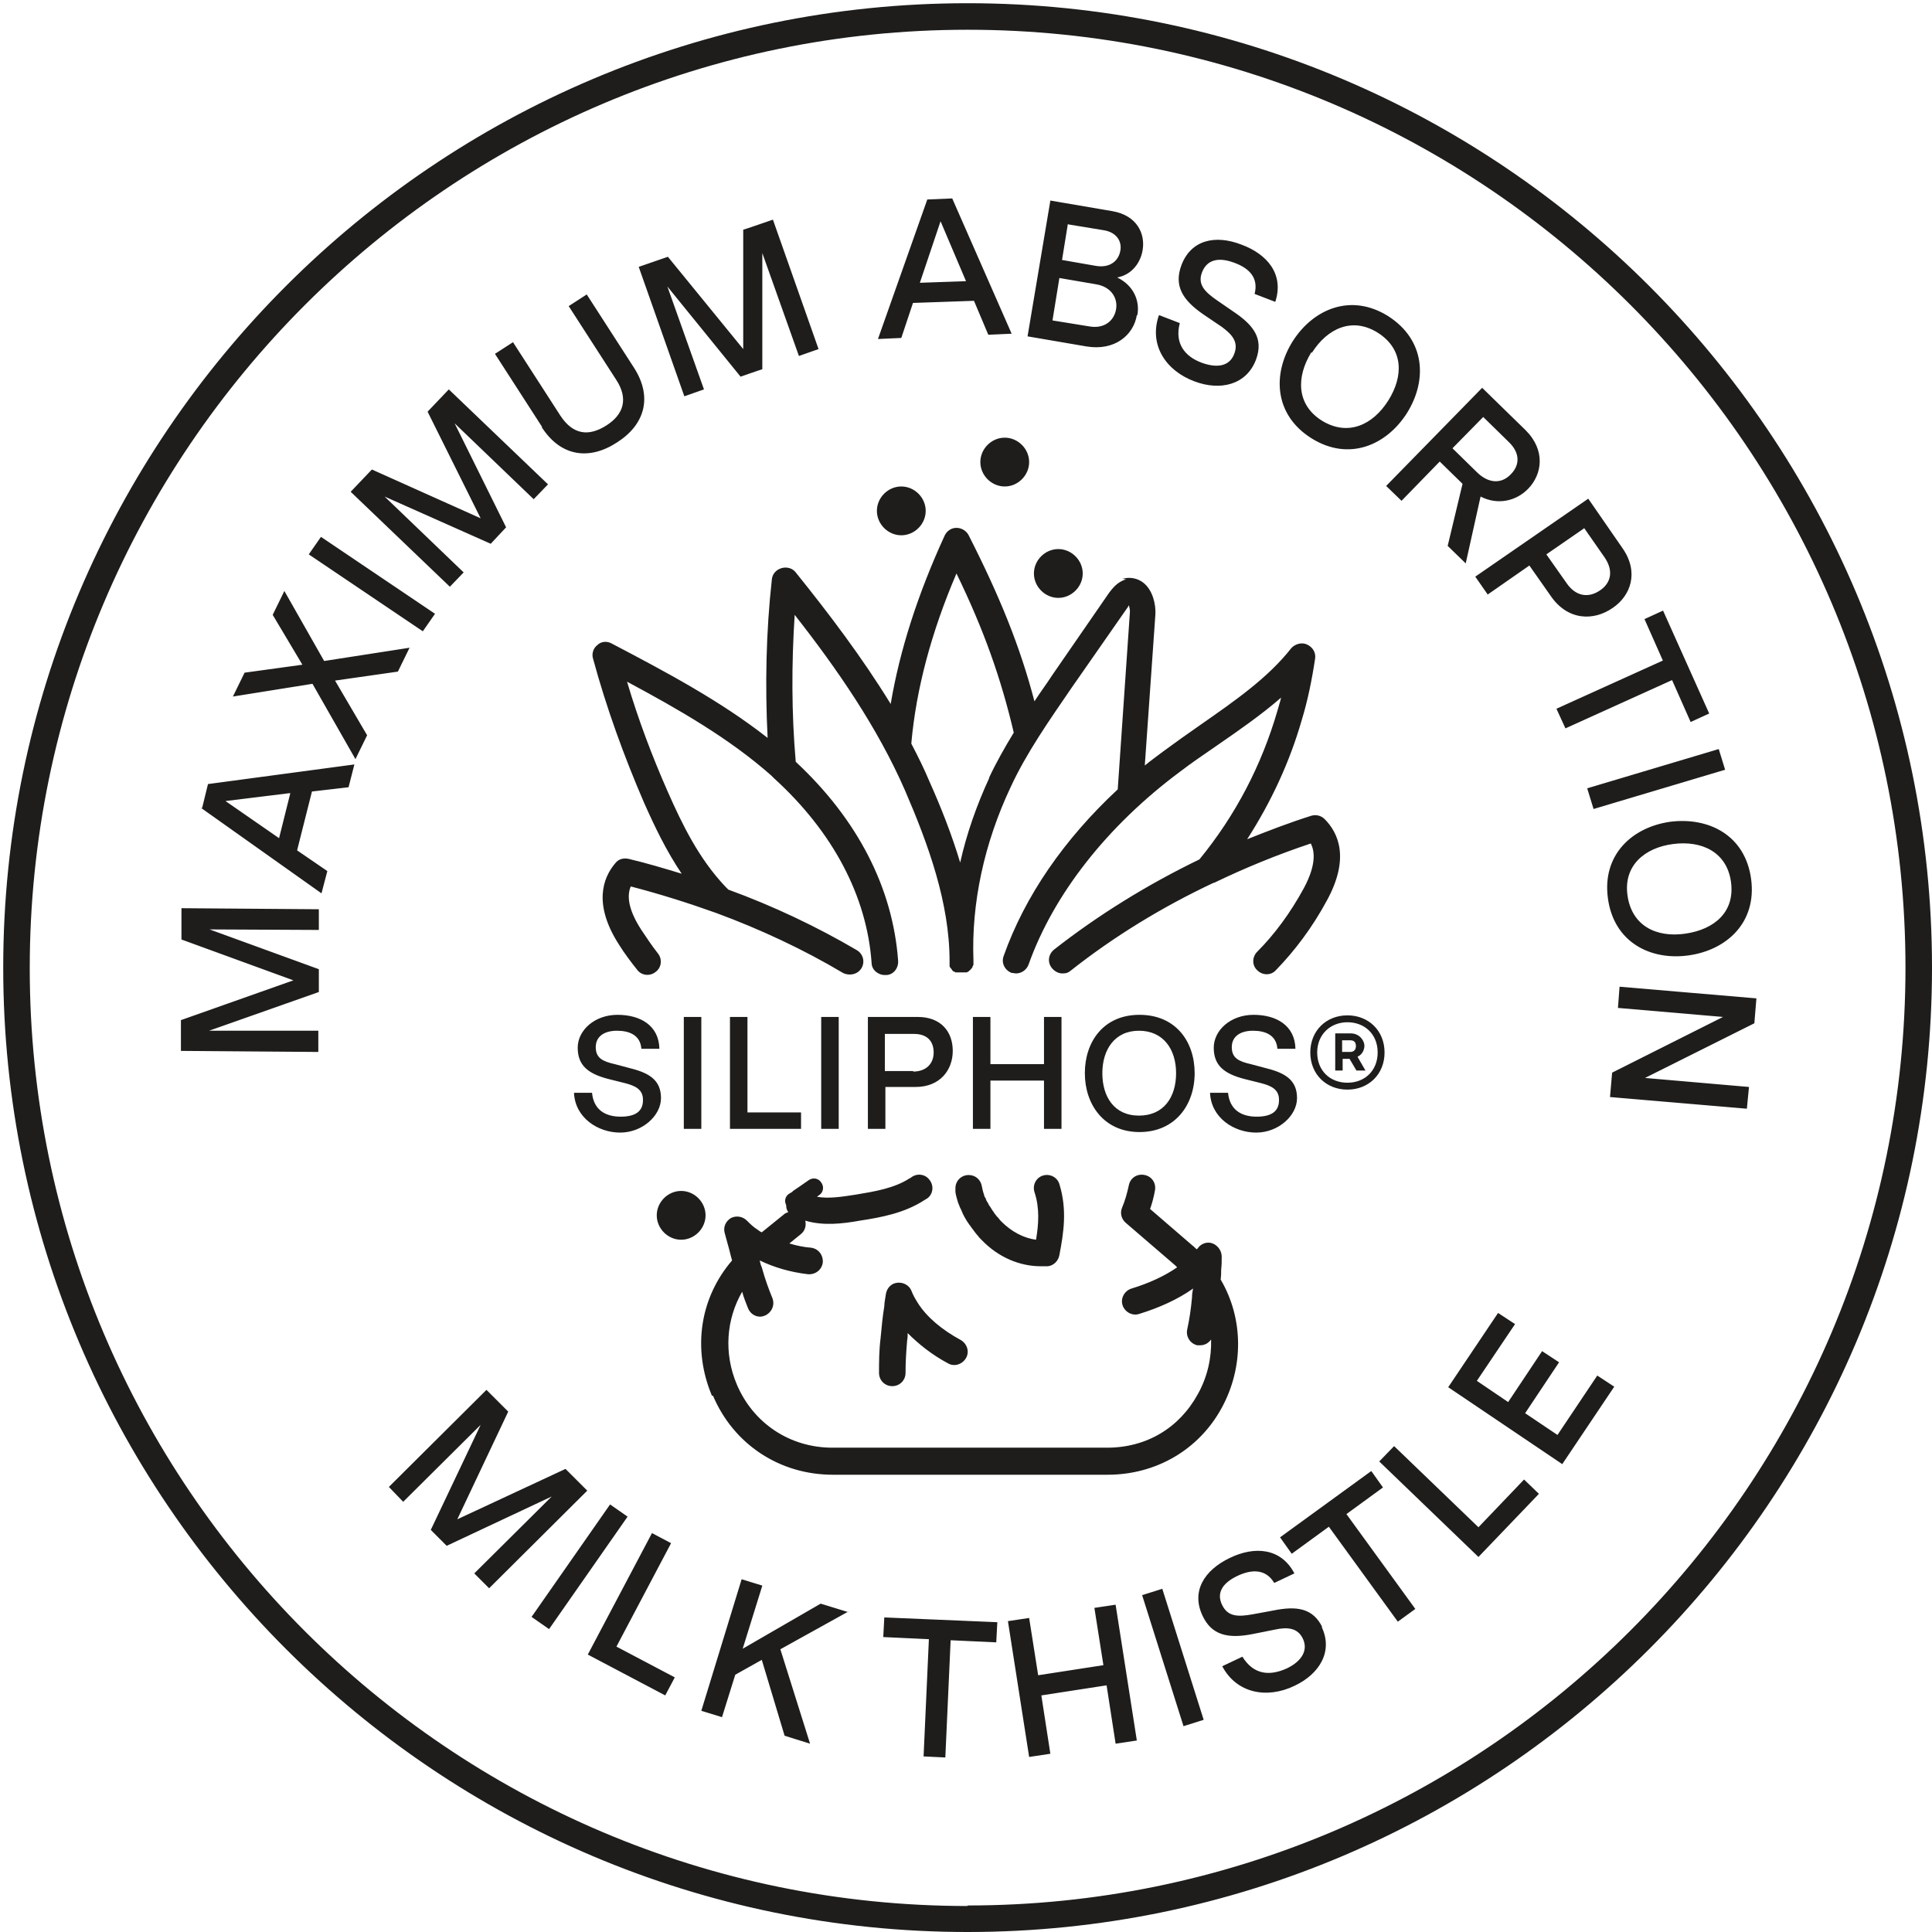 <svg xmlns="http://www.w3.org/2000/svg" fill="none" viewBox="0 0 600 600" height="600" width="600">
<path fill="#1E1D1C" d="M300.5 1C135.264 1 1 135.429 1 300.5C1 465.571 135.429 600 300.5 600C465.571 600 600 465.571 600 300.5C600 135.429 465.736 1 300.5 1ZM300.5 591.928C139.877 591.928 9.237 461.288 9.237 300.665C9.237 140.042 140.042 9.237 300.5 9.237C460.958 9.237 591.763 139.877 591.763 300.5C591.763 461.123 461.123 591.763 300.5 591.763V591.928ZM221.095 433.446C214.999 418.949 217.306 403.134 227.355 391.437C226.861 389.79 226.531 388.142 226.037 386.495C225.707 385.342 225.378 384.024 225.048 382.871C224.554 381.059 225.378 379.246 227.025 378.258C228.673 377.434 230.65 377.764 231.968 379.082C232.956 380.07 233.944 381.059 235.262 381.882C235.757 382.212 236.086 382.541 236.58 382.706L243.499 377.105C243.829 376.775 244.323 376.611 244.817 376.446C244.323 375.787 244.158 375.128 244.158 374.304C243.994 373.81 243.829 373.48 243.829 372.986C243.829 371.998 244.323 371.174 245.147 370.68C245.476 370.515 245.641 370.35 245.971 370.186L246.3 369.856C247.783 368.868 249.43 367.714 251.078 366.561C252.395 365.573 254.208 365.902 255.031 367.22C256.02 368.538 255.69 370.35 254.372 371.174C254.208 371.339 253.878 371.504 253.713 371.668C257.338 372.327 261.456 371.668 265.74 371.009C271.67 370.021 277.766 369.032 282.543 365.902C282.708 365.902 282.873 365.738 282.873 365.738C284.685 364.255 287.321 364.584 288.639 366.397C290.121 368.209 289.792 370.845 287.98 372.163C287.65 372.327 287.485 372.492 287.156 372.657C280.896 376.775 273.482 378.093 267.057 379.082C261.621 380.07 255.526 380.729 250.089 379.082C250.419 380.564 250.089 382.212 248.606 383.365L245.147 386.166C247.289 386.825 249.595 387.319 251.901 387.483C254.208 387.813 255.69 389.79 255.526 392.096C255.196 394.403 253.219 395.885 250.913 395.721C245.312 395.062 240.369 393.579 235.921 391.437C236.086 392.096 236.251 392.92 236.58 393.579C237.569 397.203 238.722 400.333 239.875 403.134C240.699 405.276 239.71 407.582 237.569 408.57C237.075 408.735 236.58 408.9 236.086 408.9C234.439 408.9 232.956 407.911 232.297 406.264C231.638 404.617 230.979 402.969 230.485 401.157C225.543 409.724 224.719 420.267 228.837 429.987C233.944 442.013 245.312 449.591 258.491 449.591H343.827C356.018 449.591 366.232 443.496 371.998 432.952C374.963 427.68 376.281 421.75 376.116 415.984C375.293 417.137 374.139 417.796 372.657 417.796C371.174 417.796 371.998 417.796 371.833 417.796C369.691 417.302 368.209 415.16 368.703 412.854C369.362 409.888 369.856 406.593 370.186 402.969C370.186 401.981 370.35 400.992 370.515 400.169C365.902 403.463 360.136 406.099 353.711 408.076C351.57 408.735 349.263 407.417 348.604 405.276C347.946 403.134 349.263 400.828 351.405 400.169C356.842 398.521 361.784 396.215 365.573 393.579C365.408 393.414 365.079 393.085 364.914 392.92L349.593 379.741C348.275 378.587 347.781 376.775 348.44 375.128C349.428 372.822 350.087 370.35 350.581 368.044C351.076 365.738 353.217 364.42 355.524 364.914C357.83 365.408 359.148 367.55 358.654 369.856C358.324 371.668 357.83 373.645 357.171 375.457L370.35 386.825C370.845 387.154 371.174 387.648 371.668 387.978C371.668 387.978 371.833 387.813 371.998 387.648C372.986 386.166 374.963 385.507 376.611 386.166C378.258 386.825 379.411 388.472 379.411 390.284C379.411 391.602 379.411 392.92 379.246 394.238C379.246 395.226 379.246 396.215 379.082 397.368C386.166 409.394 386.33 424.55 379.411 437.235C372.327 450.25 358.983 457.993 343.992 457.993H258.656C242.181 457.993 227.849 448.603 221.424 433.446H221.095ZM301.159 380.564C300.829 379.905 300.335 379.411 300.006 378.752C299.676 378.258 299.347 377.599 299.017 376.94C298.688 376.281 298.523 375.622 298.194 375.128C298.029 374.634 297.699 373.975 297.535 373.48C297.205 372.327 296.876 371.339 296.711 370.186V369.856C296.711 369.527 296.711 369.362 296.711 369.032C296.711 366.726 298.523 364.914 300.829 364.914C302.971 364.914 304.619 366.397 304.948 368.538C305.113 369.362 305.277 370.186 305.607 371.009C305.607 371.504 305.936 371.833 306.101 372.163C306.266 372.657 306.431 373.151 306.76 373.48C306.925 373.81 307.09 374.304 307.419 374.634C307.749 375.128 307.913 375.457 308.243 375.952C308.572 376.281 308.737 376.775 309.067 377.105C309.396 377.599 309.726 377.928 310.055 378.258C310.384 378.752 310.714 379.082 311.043 379.411C314.174 382.541 317.963 384.518 321.752 385.012C322.575 380.07 322.905 375.128 321.257 370.186C320.598 368.044 321.752 365.738 323.893 365.079C326.035 364.42 328.341 365.573 329 367.715C331.471 375.787 330.318 382.871 329 389.79C328.671 391.602 327.188 393.085 325.376 393.249C324.717 393.249 323.893 393.249 323.234 393.249C316.645 393.249 310.055 390.449 304.948 385.177C304.454 384.683 303.96 384.189 303.63 383.694C303.136 383.2 302.806 382.706 302.312 382.047C301.983 381.553 301.488 381.059 301.159 380.4V380.564ZM298.358 416.149C300.335 417.302 301.159 419.773 300.006 421.75C298.853 423.727 296.381 424.55 294.405 423.397C289.462 420.761 285.344 417.466 281.884 414.007C281.884 414.666 281.884 415.49 281.719 416.313C281.39 420.102 281.225 423.397 281.225 426.362C281.225 428.669 279.413 430.481 277.107 430.481C274.8 430.481 272.988 428.669 272.988 426.362C272.988 423.068 272.988 419.443 273.482 415.49C273.812 411.865 274.141 408.57 274.636 405.605C274.636 404.452 274.965 403.134 275.13 401.816C275.459 400.004 276.777 398.521 278.754 398.356C280.566 398.192 282.378 399.18 283.037 400.828C283.532 402.145 284.191 403.299 285.014 404.617C287.815 409.065 292.592 413.018 298.358 416.149ZM349.758 179.909C346.792 180.733 345.31 183.039 344.486 184.028L326.859 209.563C325.046 212.363 323.07 214.999 321.257 217.8C316.809 200.831 310.549 185.346 300.829 166.236C300.171 164.918 298.688 163.929 297.04 163.929C295.393 163.929 294.075 164.918 293.416 166.236C285.014 184.522 279.413 201.985 276.612 218.623C267.716 204.126 257.338 190.453 247.124 177.768C246.135 176.45 244.323 175.955 242.676 176.45C241.028 176.944 239.875 178.262 239.71 179.909C237.898 196.219 237.569 212.858 238.392 229.167C223.73 217.635 206.597 208.574 189.958 199.843C188.476 199.019 186.664 199.184 185.51 200.337C184.193 201.326 183.698 203.138 184.193 204.62C188.311 219.777 193.748 234.768 200.008 249.265C203.303 256.679 206.927 264.257 211.704 271.341C206.268 269.693 200.831 268.046 195.23 266.728C193.748 266.398 192.1 266.728 191.112 268.046C187.158 272.659 184.193 280.896 192.265 293.416C193.912 296.052 195.889 298.688 197.866 301.159C199.184 302.971 201.82 303.301 203.632 301.818C205.444 300.5 205.774 297.864 204.291 296.052C202.479 293.746 200.831 291.274 199.184 288.803C194.571 281.719 194.901 277.601 195.889 275.295C204.785 277.601 213.681 280.402 222.413 283.532C236.251 288.639 249.595 294.899 261.786 302.147C262.445 302.477 263.104 302.642 263.927 302.642C265.41 302.642 266.728 301.983 267.552 300.665C268.705 298.688 268.046 296.217 266.069 295.064C253.713 287.815 240.205 281.39 226.202 276.283C225.872 275.954 225.543 275.624 225.213 275.295C216.976 266.563 211.869 256.02 207.421 245.971C202.479 234.768 198.196 223.401 194.736 211.704C210.716 220.271 226.531 229.332 239.546 240.864L240.369 241.687C258.656 258.326 269.199 278.26 270.682 299.017C270.682 301.159 272.659 302.806 274.8 302.806C274.8 302.806 274.965 302.806 275.13 302.806C277.436 302.806 279.084 300.665 278.919 298.358C277.271 275.789 266.398 254.537 247.124 236.58C245.806 221.424 245.806 206.268 246.794 190.947C259.974 207.751 272.494 225.872 281.06 245.476C288.309 262.28 294.899 280.402 294.899 298.523C294.899 298.523 294.899 298.523 294.899 298.688C294.899 298.688 294.899 298.853 294.899 299.017V299.347V299.676C294.899 299.676 294.899 299.841 294.899 300.006C294.899 300.006 294.899 300.335 295.064 300.335C295.064 300.335 295.064 300.5 295.228 300.665C295.228 300.665 295.393 300.829 295.558 300.994C295.558 300.994 295.558 301.159 295.722 301.324C295.722 301.324 295.887 301.488 296.052 301.653C296.052 301.653 296.217 301.653 296.381 301.818C296.381 301.818 296.711 301.818 296.711 301.983C296.711 301.983 296.876 301.983 297.04 301.983C297.04 301.983 297.37 301.983 297.535 301.983C297.535 301.983 297.699 301.983 297.864 301.983C298.194 301.983 298.358 301.983 298.688 301.983C298.688 301.983 298.853 301.983 299.017 301.983C299.017 301.983 299.347 301.983 299.512 301.983H299.841H300.171C300.171 301.983 300.335 301.983 300.5 301.818C300.5 301.818 300.665 301.818 300.829 301.653C300.829 301.653 300.994 301.488 301.159 301.324C301.159 301.324 301.324 301.324 301.488 300.994C301.488 300.994 301.653 300.829 301.818 300.665C301.818 300.665 301.983 300.5 301.983 300.335C301.983 300.335 301.983 300.171 302.147 300.006C302.147 300.006 302.147 299.841 302.312 299.676V299.347V299.017C302.312 299.017 302.312 298.688 302.312 298.523C302.312 298.523 302.312 298.358 302.312 298.194C301.653 280.566 305.607 261.95 313.844 244.488C318.786 233.78 325.87 223.73 332.625 213.846L350.417 188.311C350.417 188.311 350.417 188.146 350.581 187.982C350.746 188.476 350.911 189.3 350.911 189.958L347.122 245.147C330.483 260.633 318.292 278.26 311.702 296.876C310.879 299.017 312.032 301.324 314.174 302.147C314.668 302.147 315.162 302.312 315.491 302.312C317.139 302.312 318.786 301.324 319.445 299.512C327.188 277.766 343.827 256.514 366.397 239.71C370.021 236.91 373.975 234.274 377.764 231.638C384.683 226.861 391.602 222.083 397.862 216.647C397.533 218.129 397.039 219.447 396.709 220.765C391.767 237.733 383.694 253.219 372.492 266.893C356.183 274.8 341.026 284.191 327.353 294.899C325.541 296.381 325.211 298.853 326.694 300.665C327.518 301.653 328.671 302.312 329.989 302.312C331.307 302.312 331.801 301.983 332.46 301.488C345.804 290.945 360.795 281.719 376.94 274.141C376.94 274.141 376.94 274.141 377.105 274.141C386.66 269.529 396.709 265.41 407.088 261.95C408.241 264.257 408.9 268.375 404.946 275.789C400.828 283.367 395.885 290.121 390.449 295.558C388.801 297.205 388.801 299.841 390.449 301.324C392.096 302.971 394.732 302.971 396.215 301.324C402.145 295.228 407.582 287.98 412.03 279.743C419.279 266.563 415.654 258.656 411.371 254.372C410.218 253.219 408.57 252.89 407.088 253.384C400.333 255.526 393.908 257.997 387.319 260.633C394.732 249.101 400.498 236.745 404.287 223.566C406.099 217.635 407.417 211.21 408.406 204.62C408.735 202.808 407.747 200.996 405.935 200.172C404.287 199.349 402.146 200.008 400.992 201.326C393.744 210.551 383.53 217.635 372.657 225.213C368.868 227.849 364.914 230.65 361.125 233.45C359.148 234.933 357.336 236.251 355.524 237.734L358.818 190.782C358.983 187.652 357.995 183.369 355.194 181.062C353.382 179.58 350.911 179.086 348.604 179.744L349.758 179.909ZM307.254 241.523C303.301 250.089 300.17 258.985 298.194 267.881C295.558 259.15 292.263 250.748 288.639 242.676C286.991 238.722 285.014 234.768 283.037 230.979C283.037 230.979 283.037 230.814 283.037 230.65C284.52 214.175 289.133 196.548 297.04 178.097C305.607 195.724 310.879 210.716 314.832 227.52C312.032 232.132 309.396 236.745 307.09 241.687L307.254 241.523ZM328.671 185.675C324.552 185.675 321.093 182.216 321.093 178.097C321.093 173.979 324.552 170.519 328.671 170.519C332.789 170.519 336.249 173.979 336.249 178.097C336.249 182.216 332.789 185.675 328.671 185.675ZM312.032 135.923C316.15 135.923 319.61 139.383 319.61 143.501C319.61 147.62 316.15 151.079 312.032 151.079C307.913 151.079 304.454 147.62 304.454 143.501C304.454 139.383 307.913 135.923 312.032 135.923ZM272.329 158.658C272.329 154.539 275.789 151.079 279.907 151.079C284.026 151.079 287.485 154.539 287.485 158.658C287.485 162.776 284.026 166.236 279.907 166.236C275.789 166.236 272.329 162.776 272.329 158.658ZM219.118 377.434C219.118 381.553 215.658 385.012 211.54 385.012C207.421 385.012 203.961 381.553 203.961 377.434C203.961 373.316 207.421 369.856 211.54 369.856C215.658 369.856 219.118 373.316 219.118 377.434ZM199.678 341.521C199.678 338.391 197.372 337.237 194.242 336.414L188.97 335.096C182.545 333.448 179.415 330.812 179.415 325.376C179.415 319.939 184.687 315.162 191.771 315.162C198.854 315.162 204.62 318.457 204.785 325.705H199.184C198.854 321.422 195.395 320.104 191.606 320.104C187.817 320.104 185.016 321.752 185.016 325.211C185.016 328.671 187.323 329.659 190.947 330.483L195.889 331.801C201.82 333.284 205.279 335.59 205.279 341.026C205.279 346.463 199.513 351.735 192.594 351.735C185.675 351.735 178.591 347.122 178.262 339.379H183.863C184.357 344.651 187.982 346.792 192.759 346.792C197.537 346.792 199.678 344.98 199.678 341.685V341.521ZM212.363 350.581V315.821H217.8V350.581H212.363ZM232.132 315.821V345.474H248.771V350.581H226.696V315.821H232.132ZM255.031 350.581V315.821H260.468V350.581H255.031ZM284.85 315.821H269.529V350.581H274.965V337.567H284.355C291.933 337.567 295.887 332.295 295.887 326.364C295.887 320.434 292.263 315.821 285.014 315.821H284.85ZM283.696 332.625H274.8V321.093H283.861C287.98 321.093 289.957 323.399 289.957 326.859C289.957 330.318 287.65 332.789 283.532 332.789L283.696 332.625ZM307.584 315.821V330.483H324.223V315.821H329.659V350.581H324.223V335.59H307.584V350.581H302.147V315.821H307.584ZM336.908 333.284C336.908 343.003 342.839 351.57 353.876 351.57C364.914 351.57 371.009 343.168 371.009 333.284C371.009 323.399 365.079 315.162 353.876 315.162C342.674 315.162 336.908 323.564 336.908 333.284ZM365.243 333.284C365.243 340.697 361.454 346.463 353.711 346.463C345.969 346.463 342.344 340.532 342.344 333.284C342.344 326.035 346.133 320.104 353.711 320.104C361.29 320.104 365.243 325.87 365.243 333.284ZM397.203 341.521C397.203 338.391 394.897 337.237 391.767 336.414L386.495 335.096C380.07 333.448 376.94 330.812 376.94 325.376C376.94 319.939 382.212 315.162 389.296 315.162C396.38 315.162 402.145 318.457 402.31 325.705H396.709C396.38 321.422 392.92 320.104 389.131 320.104C385.342 320.104 382.541 321.752 382.541 325.211C382.541 328.671 384.848 329.659 388.472 330.483L393.414 331.801C399.345 333.284 402.804 335.59 402.804 341.026C402.804 346.463 397.039 351.735 390.119 351.735C383.2 351.735 376.116 347.122 375.787 339.379H381.388C381.882 344.651 385.507 346.792 390.284 346.792C395.062 346.792 397.203 344.98 397.203 341.685V341.521ZM414.501 332.46H416.972V328.836H419.114L421.255 332.46H424.056L421.585 328.177C423.068 327.518 423.727 326.035 423.727 324.717C423.727 323.399 422.409 320.928 419.443 320.928H414.666V332.46H414.501ZM416.807 323.07H419.279C420.597 323.07 421.091 323.729 421.091 324.882C421.091 326.035 420.432 326.694 419.279 326.694H416.807V323.07ZM406.923 326.859C406.923 333.613 411.865 338.391 418.455 338.391C425.045 338.391 429.987 333.613 429.987 326.859C429.987 320.104 425.045 315.327 418.455 315.327C411.865 315.327 406.923 320.104 406.923 326.859ZM427.845 326.859C427.845 332.46 423.891 336.249 418.455 336.249C413.018 336.249 409.065 332.46 409.065 326.859C409.065 321.257 413.183 317.468 418.455 317.468C423.727 317.468 427.845 321.093 427.845 326.859ZM56.353 282.049L99.021 282.378V288.803L65.084 288.639L99.021 300.994V308.078L64.92 320.104H98.856C98.856 320.269 98.856 326.694 98.856 326.694L56.188 326.364V316.809L91.114 304.454L56.353 291.769V282.214V282.049ZM62.449 250.913L99.845 277.436L101.657 270.517L92.267 264.092L96.879 245.806L108.247 244.488L110.059 237.404L64.59 243.499L62.778 250.913H62.449ZM90.125 246.465L86.666 260.303L70.027 248.771L90.125 246.3V246.465ZM103.963 211.21L114.013 228.343L110.388 235.757L97.044 212.363L72.333 216.317L75.957 208.904L93.914 206.433L84.689 190.947L88.313 183.534L100.669 205.279L127.192 201.161L123.568 208.574L103.963 211.375V211.21ZM131.31 196.054L95.891 172.166L99.68 166.73L135.1 190.617L131.31 196.054ZM139.712 182.216L108.906 152.727L115.495 145.808L149.267 160.964L132.793 127.851L139.383 120.932L170.189 150.421L165.741 155.033L141.195 131.475L157.175 163.765L152.397 168.872L119.449 154.21L143.996 177.768L139.548 182.38L139.712 182.216ZM168.377 132.628L153.715 109.894L159.317 106.27L173.979 129.004C177.932 135.1 182.875 135.594 188.311 132.134C193.748 128.675 195.23 123.732 191.276 117.802L176.614 95.067L182.216 91.443L196.878 114.177C202.808 123.403 200.172 131.969 191.606 137.406C183.039 143.007 174.143 141.854 168.213 132.628H168.377ZM212.528 123.073L198.36 82.876L207.421 79.746L230.814 108.411V71.345C230.979 71.345 240.04 68.215 240.04 68.215L254.208 108.411L248.112 110.553L236.745 78.593V114.672C236.58 114.672 229.991 116.978 229.991 116.978L207.256 88.972L218.623 120.932L212.528 123.073ZM283.532 94.079L302.477 93.42L306.925 103.963L314.174 103.634L295.722 61.625L287.98 61.954L272.659 105.281L279.907 104.952L283.532 94.079ZM292.098 68.709L300.006 87.325L285.673 87.819L292.098 68.709ZM353.217 97.868C354.041 93.42 352.064 88.642 346.957 86.171C351.405 85.348 354.206 81.723 354.865 77.605C355.688 72.498 353.053 66.897 345.474 65.579L326.2 62.284L319.116 104.458L337.402 107.588C346.298 109.07 352.064 103.963 353.053 97.868H353.217ZM331.801 69.697L342.839 71.509C346.792 72.168 348.44 74.969 347.946 77.769C347.451 80.9 344.815 83.371 340.203 82.547L329.824 80.735L331.636 69.532L331.801 69.697ZM329 86.336L340.532 88.313C345.145 89.137 347.122 92.596 346.628 95.891C346.133 99.351 343.168 102.316 338.061 101.328L326.859 99.515L329 86.336ZM359.972 97.868L366.397 100.339C364.749 106.599 367.879 110.718 373.316 112.695C378.423 114.507 382.047 113.518 383.365 109.729C384.683 106.105 382.541 103.799 379.411 101.492L373.81 97.703C367.056 93.091 364.584 88.642 366.891 82.382C369.856 74.475 377.434 72.827 385.507 75.957C393.579 78.923 398.851 85.183 396.05 93.749L389.625 91.278C390.943 86.171 387.813 83.206 383.2 81.559C378.258 79.746 374.798 80.735 373.316 84.524C371.833 88.313 374.139 90.619 377.929 93.255L383.2 96.879C389.296 100.998 392.426 105.117 390.119 111.542C387.154 119.614 378.917 121.426 371.009 118.461C362.113 115.166 356.842 107.258 359.807 98.198L359.972 97.868ZM407.252 136.088C418.784 143.337 430.481 138.394 436.906 128.345C443.331 118.131 442.672 105.611 431.14 98.198C419.608 90.949 407.911 95.891 401.487 105.94C395.062 116.154 395.721 128.839 407.252 136.088ZM407.417 109.565C412.195 101.987 419.938 98.362 427.845 103.304C435.917 108.411 435.917 116.813 431.14 124.391C426.362 131.969 418.62 135.594 410.547 130.652C402.64 125.709 402.475 117.143 407.252 109.4L407.417 109.565ZM435.259 155.527L447.12 143.337L454.204 150.256L449.591 169.531L455.192 174.967L459.805 154.21C465.241 157.01 471.007 155.527 474.632 151.738C478.915 147.29 480.068 139.877 473.808 133.617L460.299 120.438L430.481 150.915L435.259 155.527ZM460.629 129.498L468.536 137.241C472.161 140.701 471.996 144.49 469.195 147.29C466.395 150.256 462.441 150.256 458.817 146.796L451.074 139.218L460.629 129.498ZM461.947 184.687L474.961 175.626L481.551 185.016C486.823 192.759 494.895 192.924 500.826 188.805C506.427 185.016 509.063 177.768 503.956 170.354L493.248 154.869L458.158 179.086L461.947 184.522V184.687ZM491.93 163.929L498.354 173.155C501.155 177.273 500.331 181.062 496.872 183.369C493.248 185.84 489.294 185.181 486.493 181.062L480.233 172.166L491.93 164.094V163.929ZM516.476 205.279L510.71 192.265L516.476 189.629L530.809 221.589L525.043 224.225L519.277 211.21L486.164 226.202L483.363 220.106L516.476 205.115V205.279ZM492.918 244.817L533.774 232.627L535.751 239.051L494.895 251.242L492.918 244.817ZM518.782 255.196C506.921 256.843 497.531 265.41 499.343 278.919C501.155 292.592 512.522 298.358 524.384 296.711C536.245 295.064 545.635 286.497 543.823 272.988C542.011 259.479 530.809 253.713 518.782 255.196ZM537.563 273.812C538.881 283.202 532.456 288.639 523.395 289.957C514.334 291.274 506.756 287.485 505.438 278.095C504.12 268.87 510.71 263.268 519.606 262.115C528.502 260.962 536.245 264.586 537.563 273.812ZM544.812 317.798L510.875 334.766L543.164 337.567L542.505 344.321L500.002 340.697L500.661 333.119L535.092 315.821L502.473 313.02L502.967 306.431L545.471 310.055L544.812 317.963V317.798ZM182.216 463.1L151.903 493.248L147.29 488.635L171.343 464.747L138.724 480.068L133.782 475.126L149.267 442.507L125.215 466.395L120.767 461.782L151.079 431.634L157.834 438.389L142.019 471.831L175.626 456.181L182.38 462.935L182.216 463.1ZM194.901 471.007L170.519 505.933L165.083 502.144L189.464 467.218L194.901 471.007ZM191.441 511.369L209.563 520.924L206.597 526.525L182.545 513.84L202.479 476.114L208.41 479.245L191.441 511.369ZM263.433 500.496L242.346 512.193L251.572 541.517L243.664 539.046L236.58 515.488L228.343 520.1L224.225 533.28L217.8 531.303L230.32 490.447L236.745 492.424L230.65 512.028L254.867 498.025L263.433 500.661V500.496ZM274.636 502.308L309.726 503.791L309.396 510.051L295.228 509.392L293.581 545.8L286.826 545.471L288.474 509.063L274.306 508.404L274.636 502.144V502.308ZM346.463 498.354L353.053 540.528L346.463 541.517L343.662 523.395L323.399 526.525L326.2 544.647L319.61 545.635L313.02 503.461L319.61 502.473L322.411 520.265L342.674 517.135L339.873 499.343L346.463 498.354ZM360.96 493.412L373.81 534.103L367.55 536.08L354.7 495.389L360.96 493.412ZM410.383 505.109C414.172 512.852 409.724 519.936 401.981 523.56C393.414 527.678 384.024 525.866 379.576 517.465L385.836 514.499C389.296 520.1 394.238 520.595 399.674 518.123C404.452 515.817 406.264 512.358 404.617 508.898C402.969 505.438 399.674 505.274 395.885 506.097L389.296 507.415C381.223 509.063 376.281 507.745 373.48 501.814C369.856 494.236 373.975 487.646 381.882 483.857C389.625 480.068 397.862 480.727 401.981 488.635L395.721 491.6C393.085 487.152 388.637 487.317 384.189 489.458C379.411 491.765 377.764 494.895 379.576 498.519C381.388 502.144 384.518 502.144 389.131 501.32L395.391 500.167C402.64 498.684 407.747 499.343 410.712 505.438L410.383 505.109ZM418.125 470.184L439.542 499.672L434.105 503.626L412.689 474.138L401.157 482.539L397.533 477.432L425.868 456.84L429.493 461.947L417.961 470.348L418.125 470.184ZM473.479 459.64L477.927 463.924L459.146 483.528L428.339 453.874L432.952 449.097L459.146 474.302L473.314 459.476L473.479 459.64ZM496.048 427.186L501.32 430.646L485.175 454.698L449.756 430.81L465.241 407.747L470.513 411.206L458.652 428.834L468.372 435.423L478.915 419.608L484.187 423.068L473.643 438.883L483.693 445.637L496.048 427.186Z"></path>
</svg>
